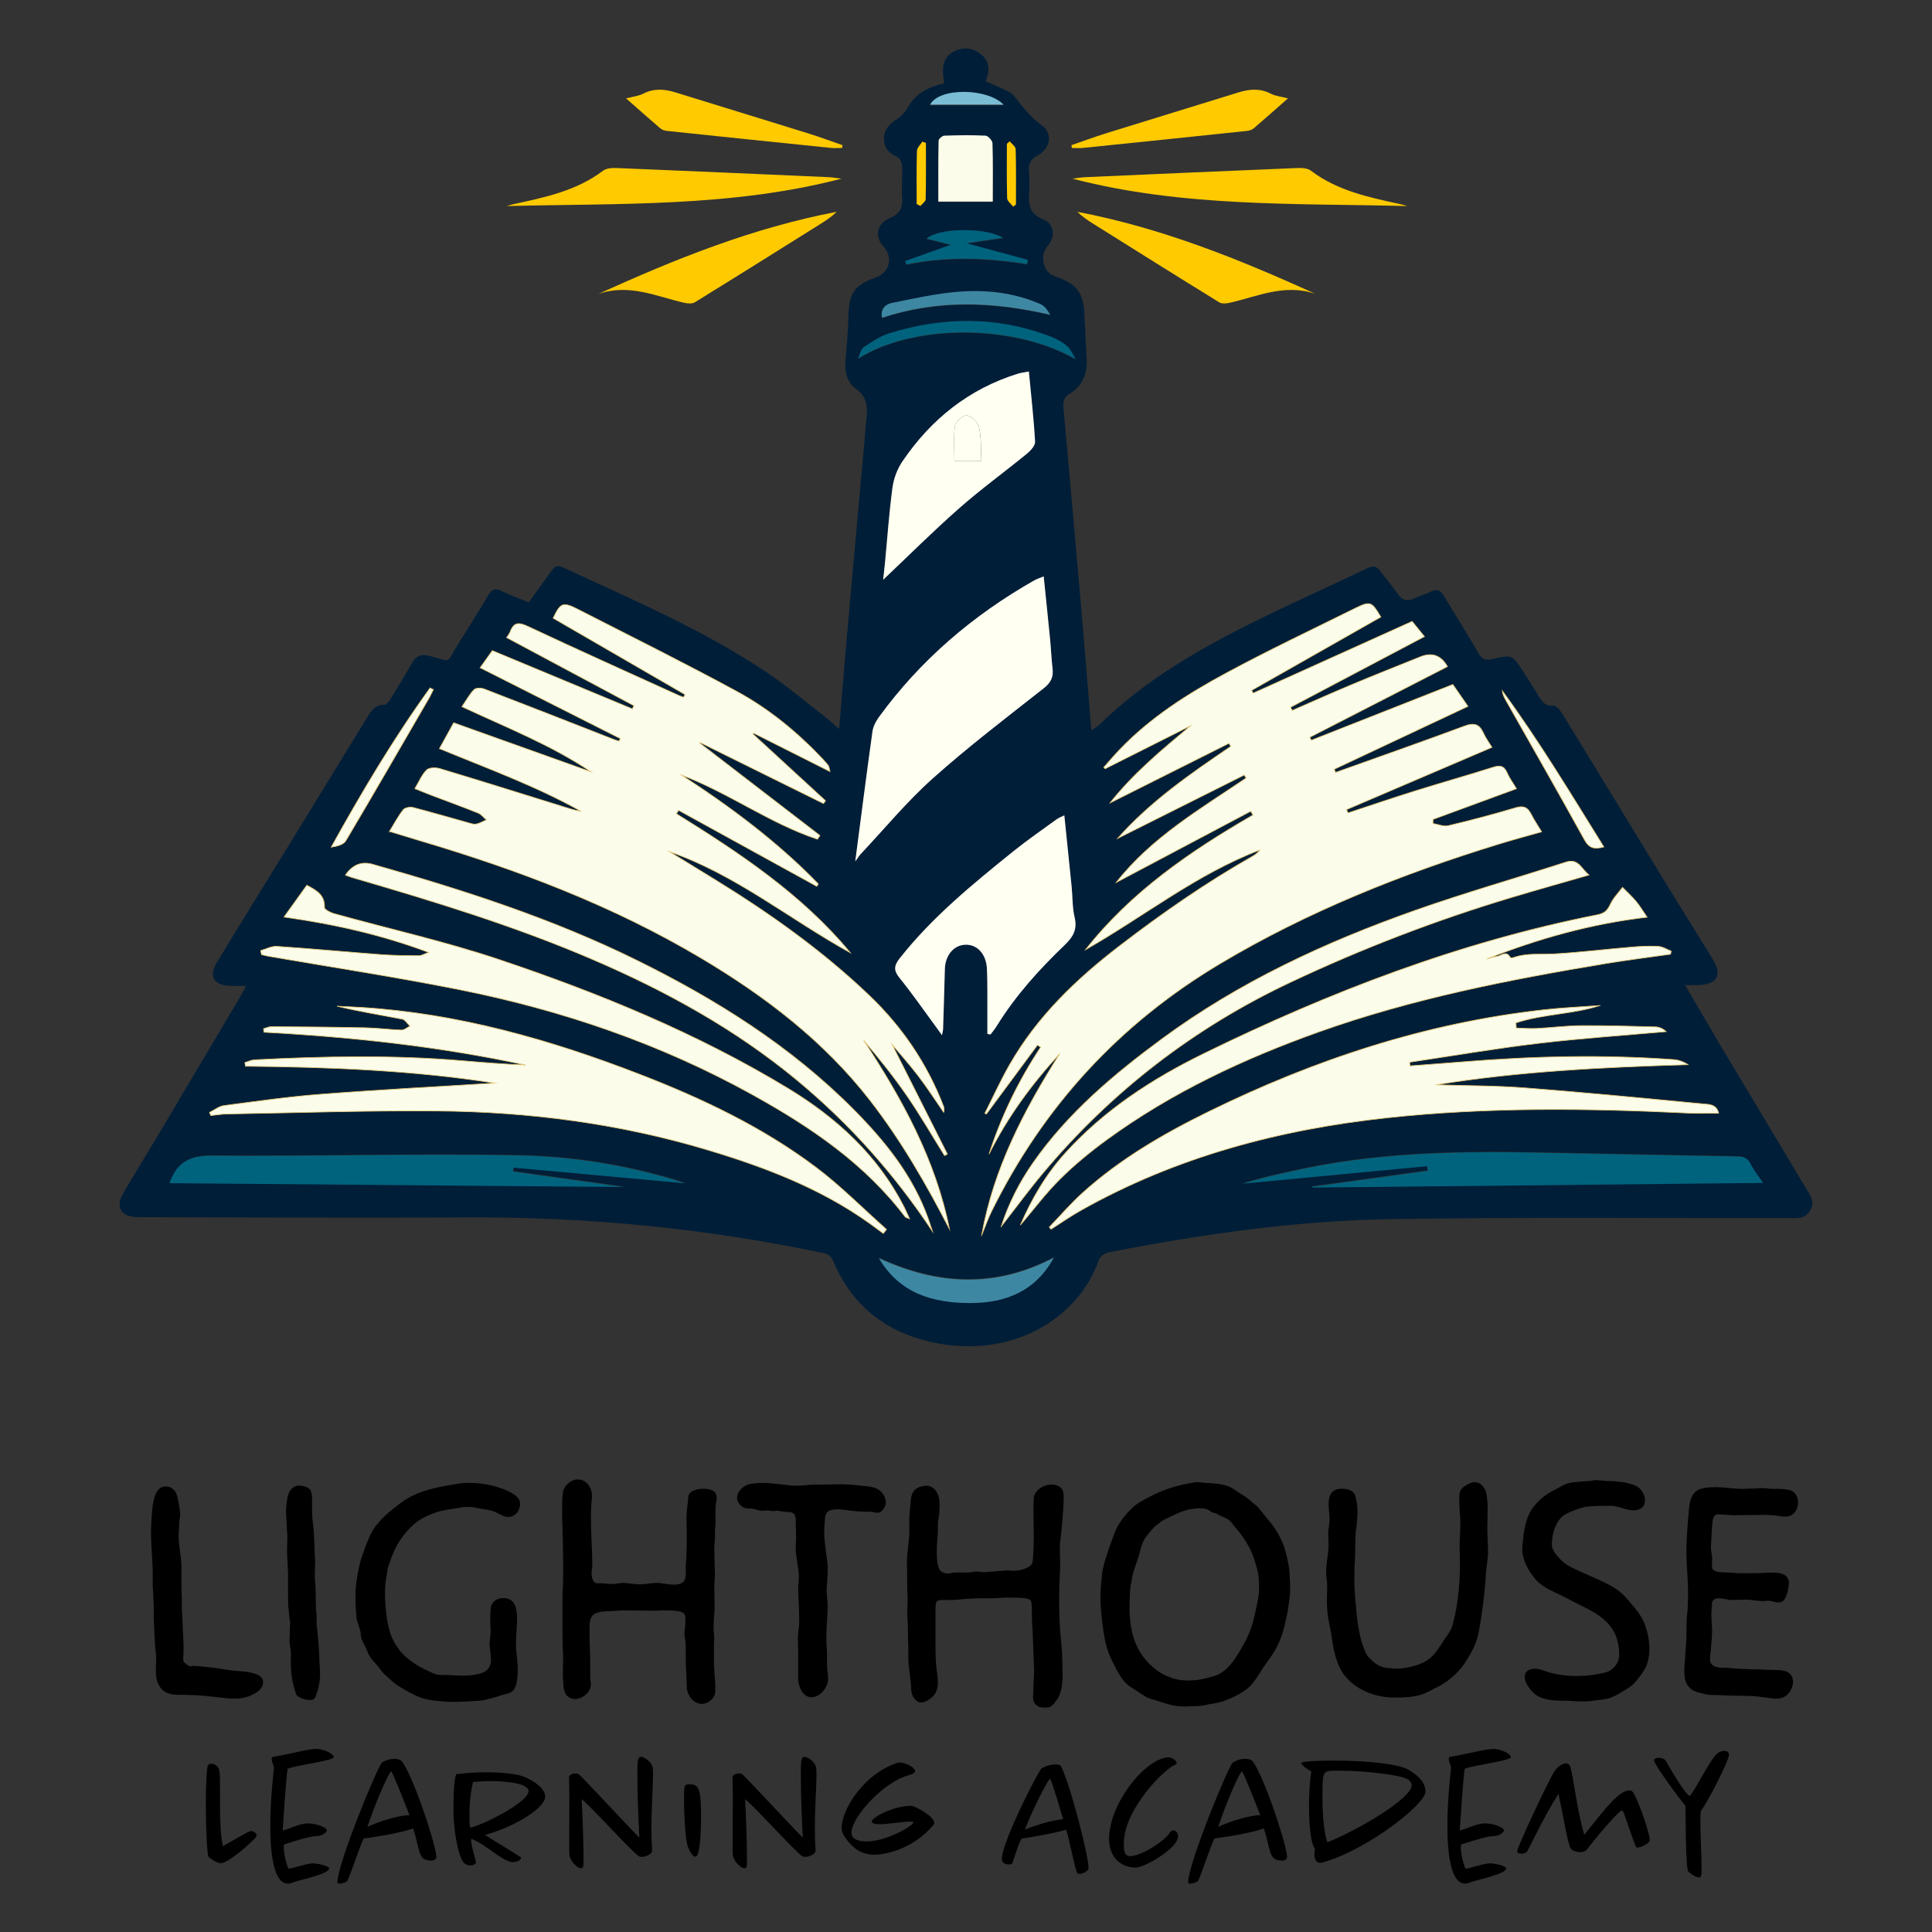 <svg xmlns="http://www.w3.org/2000/svg" id="Layer_1" viewBox="0 0 500 500"><rect x="0" y="0" width="500" height="500" fill="#333333" stroke="none"/><defs><style>      .cls-1 {        fill: #3e87a3;      }      .cls-2 {        fill: #001e38;      }      .cls-3 {        fill: #7abdd4;      }      .cls-4 {        fill: #fffff2;      }      .cls-5, .cls-6 {        fill: #fbfcea;      }      .cls-6 {        stroke: #e6c674;        stroke-miterlimit: 10;        stroke-width: .18px;      }      .cls-7 {        fill: #00637e;      }      .cls-8 {        fill: #ffca00;      }    </style></defs><g id="ed6f13fe-75e9-4cd6-93de-19edc7f102e9_x40_0"><g><path class="cls-2" d="M436.07,254.88c3.36,5.73,6.35,10.93,9.42,16.08,7.26,12.16,14.58,24.29,21.82,36.46,1.05,1.76,2.58,3.53,1.16,5.87-1.45,2.4-3.79,1.94-5.96,1.94-34.07.06-68.15-.27-102.22.27-24.66.39-49.08,3.86-73.29,8.59-.97.19-2.28,1.04-2.58,1.88-5.45,15.72-23.13,25.86-43.25,21.39-12.27-2.73-20.94-9.74-25.73-21.46-.27-.66-1.18-1.35-1.9-1.5-30.73-6.53-61.8-9.53-93.23-9.34-27.23.17-54.46-.02-81.69-.05-1.11,0-2.22.02-3.33-.03-4.06-.19-5.45-2.61-3.39-6.17,2.73-4.73,5.64-9.36,8.43-14.05,7.47-12.57,14.93-25.16,22.39-37.74.27-.45.48-.94.95-1.88-1.65,0-2.9.04-4.14,0-4.19-.18-5.59-2.46-3.43-6.03,6.32-10.46,12.79-20.82,19.19-31.24,6.54-10.65,13.05-21.32,19.59-31.98,1.06-1.73,2.02-3.53,4.58-3.48.6.01,1.36-1.1,1.82-1.84,1.81-2.91,3.55-5.86,5.26-8.83,1.09-1.89,2.22-2.62,4.68-1.97,5.89,1.54,4.16,2.04,7.23-2.88,2.65-4.24,5.32-8.47,7.86-12.77.93-1.57,1.8-2.02,3.53-1.16,2.22,1.11,4.59,1.93,6.99,2.92,2.02-2.78,3.99-5.44,5.9-8.15.79-1.13,1.53-1.57,2.98-.89,17.79,8.29,35.91,15.96,52.32,26.9,5.45,3.63,10.47,7.9,15.67,11.91,1.07.82,2.04,1.76,3.47,3.01.65-7.84,1.22-15.09,1.86-22.32,1.56-17.61,3.16-35.22,4.75-52.83.14-1.57.21-3.14.4-4.7.37-3.15.51-5.93-2.7-8.2-2.52-1.78-2.94-4.94-2.61-8.09.38-3.68.6-7.37.71-11.07.16-5.59,1.68-7.78,6.97-9.6,3.72-1.28,4.7-5.27,2.01-8.18-2.27-2.46-1.71-5.79,1.72-7.23,2.77-1.17,3.37-2.83,3.18-5.51-.19-2.67.12-5.37-.01-8.05-.04-.81-.63-2.03-1.29-2.31-2.15-.89-3.37-2.38-3.41-4.6-.04-2.33,1.36-3.86,3.3-5.1,1.13-.72,2.21-1.79,2.84-2.96,2.03-3.75,5.39-5.43,9.48-6.35-.57-3.41-.85-6.71,2.87-8.42,2.41-1.11,4.75-.69,6.75.99,2.27,1.9,2.15,4.32,1.08,6.87,1.99.89,3.92,1.72,5.81,2.64.65.32,1.3.8,1.73,1.37,2.07,2.73,4.11,5.34,7.02,7.43,2.92,2.1,2.21,5.97-1.08,7.78-1.84,1.01-2.45,2.16-2.26,4.14.17,1.84.17,3.71.04,5.55-.23,3.12.14,5.49,3.71,6.89,2.91,1.14,3.12,4.63,1.03,6.95-2.12,2.37-1.08,6.75,1.84,7.73,5.85,1.98,7.49,4.18,7.75,10.28.15,3.7.36,7.39.57,11.08.21,3.81-1.06,7.01-4.35,9.03-1.56.96-1.81,2.04-1.66,3.65,1.57,17.43,3.12,34.85,4.63,52.28.89,10.23,1.7,20.47,2.59,31.2.89-.6,1.51-.9,1.98-1.35,11.3-11.11,24.78-19.04,38.8-26.07,10.09-5.06,20.43-9.62,30.6-14.5,1.56-.75,2.47-.62,3.45.78,1.39,1.97,3.04,3.75,4.38,5.74,1.21,1.79,2.56,2.14,4.46,1.22,1.33-.64,2.81-.99,4.11-1.68,1.71-.91,2.62-.36,3.54,1.2,2.86,4.87,5.94,9.61,8.74,14.51.94,1.64,1.77,2.2,3.7,1.73,5.17-1.26,5.2-1.16,8.16,3.46,1.2,1.87,2.41,3.74,3.56,5.64.96,1.59,1.74,3.12,4.15,2.96.76-.05,1.83,1.37,2.42,2.33,7.41,12.07,14.74,24.19,22.13,36.28,5.5,9,11.05,17.98,16.61,26.96,2.5,4.04,1.27,6.48-3.47,6.72-1,.05-2.01,0-3.68,0ZM100.94,215.14c2.9.89,5.44,1.68,8,2.44,25.29,7.49,49.82,16.78,72.58,30.33,16.6,9.88,31.77,21.44,43.71,36.84,8.01,10.33,14.49,21.61,20.49,33.21-3.59-17.97-12.26-33.66-22.2-48.82,3.98,4.67,7.8,9.42,11.24,14.44,3.43,4.99,6.46,10.24,9.67,15.38.25-.13.49-.25.74-.38-4.91-9.74-9.81-19.47-14.26-28.3,1.76,2.1,4.35,4.96,6.69,8.02,2.34,3.06,4.43,6.32,6.63,9.49.22-.74.08-1.26-.11-1.76-4.21-10.89-10.64-20.34-19.03-28.38-12.09-11.58-25.67-21.23-39.9-29.99-3.95-2.43-7.9-4.85-11.84-7.27,17.17,5.94,31.1,17.52,46.75,26.13-12.5-15.09-28.55-25.73-44.96-35.94.18-.3.37-.59.55-.89,11.91,6.55,23.82,13.11,35.73,19.66.13-.21.26-.42.39-.63-10.57-10.88-22.66-19.89-35.38-28.15,12.19,4.57,22.8,12.5,35.17,16.6.21-.32.42-.65.63-.97-10.34-7.95-20.68-15.91-31.02-23.86.01-.06.03-.11.04-.17,10.63,5.26,21.26,10.52,31.9,15.78.17-.24.35-.49.52-.73-6.24-5.74-12.49-11.48-18.73-17.22.05-.09.09-.18.14-.26,6.43,3.23,12.85,6.46,19.75,9.94-.26-1.01-.25-1.32-.4-1.52-.45-.59-.94-1.15-1.44-1.68-6.53-6.92-13.85-12.96-22.17-17.48-13.57-7.37-27.42-14.25-41.18-21.28-3.88-1.98-4.5-1.67-6.37,2.31,11.37,6.59,22.73,13.17,34.09,19.74-.13.23-.26.46-.39.7-.42-.16-.85-.29-1.25-.48-12.97-5.91-25.98-11.74-38.89-17.8-2.32-1.09-3.68-1.25-4.66,1.32-.21.55-.61,1.02-.93,1.53,11.1,5.94,22,11.77,32.9,17.6-.13.28-.27.55-.4.83-12.05-5.01-24.1-10.03-36.21-15.06-1.01,1.41-1.96,2.75-3.16,4.42,12.27,6.2,24.25,12.25,36.24,18.31-.11.22-.21.45-.32.67-.42-.13-.84-.24-1.25-.4-11.21-4.38-22.41-8.78-33.64-13.1-.76-.29-2.14-.3-2.6.18-1.18,1.21-2.01,2.76-3.13,4.41,11.51,5.39,23.05,9.89,33.37,16.84-11.82-4.22-23.63-8.44-35.5-12.69-1.29,2.33-2.42,4.38-3.69,6.68,12.44,5.14,24.93,9.67,36.54,16.16-1.52-.18-2.91-.65-4.32-1.09-10.7-3.33-21.39-6.68-32.11-9.91-1.05-.32-2.77-.29-3.42.35-1.25,1.22-1.95,3-3.05,4.83,1.73.69,3.08,1.25,4.44,1.77,3.98,1.51,7.98,2.96,11.93,4.55.82.33,1.43,1.16,2.14,1.76-.87.37-1.72.9-2.63,1.07-.66.13-1.43-.16-2.13-.35-4.72-1.32-9.43-2.71-14.18-3.93-.78-.2-2.13.03-2.57.58-1.3,1.64-2.28,3.53-3.57,5.61ZM254.04,319.56c.83-2.04,1.55-4.14,2.52-6.12,13.42-27.22,33.14-48.65,59.24-64.19,22.56-13.44,46.75-23.09,71.77-30.8,3.66-1.13,7.37-2.12,11.24-3.23-1.04-1.74-1.98-3.11-2.73-4.59-.9-1.77-1.97-2.24-4-1.64-5.76,1.71-11.57,3.25-17.41,4.64-1.21.29-2.65-.36-3.98-.58,0-.35.02-.7.02-1.05,7.15-2.63,14.3-5.25,21.58-7.93-.93-1.56-1.83-2.77-2.41-4.11-.81-1.88-1.9-1.99-3.72-1.41-6.61,2.11-13.3,3.98-19.93,6.06-5.86,1.83-11.67,3.82-17.51,5.74l-.36-.86c12.49-5.35,24.98-10.7,37.58-16.09-.71-1.18-1.6-2.38-2.2-3.7-1.05-2.31-2.43-2.71-4.84-1.82-9.97,3.71-20.01,7.23-30.03,10.82-1.12.4-2.25.8-3.37,1.2-.11-.28-.22-.55-.33-.83,11.48-5.4,22.96-10.8,34.56-16.26-1.21-1.76-2.46-3.57-3.91-5.66-12.26,4.83-24.43,9.63-36.6,14.43-.13-.26-.25-.51-.38-.77,11.87-6.09,23.73-12.19,35.59-18.28q-2.46-4.34-6.99-2.54c-5.93,2.38-11.87,4.73-17.76,7.2-5.16,2.16-10.26,4.45-15.39,6.68l-.43-.83c11.51-6.08,23.01-12.15,34.61-18.28-1-1.23-1.98-2.44-3.18-3.93-13.75,6.21-27.42,12.38-41.1,18.56-.13-.24-.26-.48-.39-.72,11.13-6.32,22.27-12.65,33.4-18.97-2.4-4.05-2.67-4.22-6.84-2.16-11.03,5.45-22.16,10.74-32.99,16.57-10.12,5.44-19.83,11.6-27.85,20.04-1.36,1.43-2.63,2.93-3.94,4.4.12.12.23.25.35.37,7.36-3.7,14.73-7.4,22.09-11.11-7.44,6.21-14.82,12.33-20.82,19.95,10.25-5.14,20.5-10.28,30.75-15.42.15.27.3.53.46.8-10.43,7.07-20.8,14.24-29.26,23.8,10.92-5.47,21.84-10.93,32.75-16.4.15.27.3.53.46.8-11.97,8.07-24.52,15.42-33.58,26.99,11.6-6.14,23.19-12.28,34.79-18.42.19.33.39.65.58.98-16.25,9.38-31.57,19.9-43.29,34.82,15.06-8.57,28.69-19.56,45.08-25.79-.5.68-1.12,1.19-1.81,1.58-12.02,6.82-23.32,14.67-34.29,23.08-11.36,8.71-21.52,18.43-28.67,30.96-2.31,4.05-4.24,8.31-6.34,12.48.13.06.27.11.4.17,4.4-5.94,8.79-11.87,13.19-17.81.28.18.55.36.83.54-5.7,8.63-10.17,17.83-13.35,27.65,4.8-9.6,11.06-18.14,18.32-26-9.25,14.61-17.16,29.77-20.22,47ZM413.93,260.14c-4.84.36-9.7.56-14.52,1.1-30.54,3.4-59.25,12.87-86.72,26.35-11.66,5.72-22.87,12.24-32.57,21-3.04,2.75-5.73,5.89-8.59,8.85.15.18.31.35.46.53,2.61-1.65,5.16-3.43,7.85-4.94,24.53-13.78,51.12-20.82,78.9-23.85,25.91-2.82,51.89-2.5,77.87-1.24,2.61.13,5.23.02,7.96.02-.56-2.37-2.54-2.25-4.02-2.39-15.28-1.46-30.57-2.95-45.87-4.13-7.72-.59-15.49-.56-23.24-.81,21.58-3.51,43.33-4.56,65.23-5.22-1.19-.77-2.46-1.21-3.74-1.3-18.22-1.32-36.42-.89-54.6.6-4.5.37-9.01.69-13.51,1.03-.04-.32-.07-.64-.11-.95,11.05-1.64,22.08-3.54,33.17-4.86,11.02-1.31,22.1-2.05,33.16-3.04-.88-.8-1.82-1.19-2.77-1.22-6.44-.16-12.88-.36-19.32-.32-3.8.03-7.59.54-11.4.73-1.75.09-3.52-.07-5.28-.12-.03-.44-.06-.89-.09-1.33,7.05-2.34,14.64-2.19,21.76-4.5ZM228.61,319.07c.27-.34.55-.68.82-1.02-6.06-5.39-11.78-11.21-18.24-16.07-13.85-10.41-29.43-17.79-45.53-24.03-23.23-8.99-47.02-15.76-72.05-17.31-2.08-.13-4.17-.22-6.25-.32,5.63,1.36,11.28,2.27,16.9,3.35.74.14,1.32,1.18,1.97,1.8-.72.36-1.46,1.04-2.17,1.02-3.09-.09-6.17-.53-9.26-.59-8.12-.17-16.24-.23-24.36-.29-.68,0-1.36.34-2.04.52l.08.92c22.77,1.24,45.37,3.66,67.67,8.48-5.45-.2-10.87-.64-16.29-1.1-17.93-1.52-35.88-1.17-53.82-.24-.83.04-1.64.46-2.47.7.05.31.1.63.15.94,21.67.21,43.29,1.04,64.5,4.37-14.9.93-29.95,1.72-44.97,2.88-8.39.64-16.74,1.84-25.09,2.94-1.3.17-2.49,1.16-3.73,1.77.12.27.23.54.35.81,1.36-.14,2.72-.39,4.08-.41,18.13-.31,36.26-.93,54.39-.78,23.8.19,47.27,3.25,70.13,10.13,14.58,4.39,28.74,9.77,41.31,18.65,1.33.94,2.62,1.92,3.93,2.89ZM221.36,222.9c.7-.97.98-1.44,1.34-1.83,6.2-6.59,11.99-13.63,18.71-19.63,9.15-8.18,18.96-15.65,28.62-23.25,1.83-1.44,2.62-2.85,2.36-5.09-.3-2.56-.4-5.15-.65-7.72-.52-5.31-1.08-10.61-1.64-16.18-1.04.43-1.82.67-2.52,1.07-15.8,8.99-29.35,20.55-40.08,35.29-.79,1.09-1.49,2.43-1.67,3.73-1.52,10.93-2.92,21.88-4.45,33.61ZM67.66,245.93c.07.35.14.7.2,1.05.61.14,1.22.31,1.84.42,16.31,2.83,32.68,5.33,48.91,8.55,26.75,5.31,52.34,14.02,76.3,27.31,14.95,8.29,28.89,17.71,39.37,31.53.11.15.4.18,1.12.47-.62-1.34-1-2.25-1.45-3.13-6.81-13.3-17.42-22.97-29.95-30.57-23.48-14.23-48.76-24.61-74.68-33.3-14.01-4.7-28.51-7.94-42.77-11.91-.92-.26-2.44-1.07-2.42-1.57.13-3.14-1.93-4.37-4.55-5.75-1.89,2.63-3.78,5.27-5.91,8.22,12.93,1.84,25.02,4.51,37.41,9.14-1.35.48-1.93.87-2.51.86-3.24-.03-6.48-.04-9.71-.28-9.02-.67-18.02-1.52-27.04-2.13-1.36-.09-2.78.7-4.17,1.08ZM264.07,316.9c3.41-4,6.58-8.25,10.3-11.94,3.73-3.69,7.84-7.07,12.09-10.16,16.75-12.19,35.32-20.9,54.75-27.83,24.06-8.59,49.03-13.5,74.15-17.68,5.57-.93,11.19-1.62,16.78-2.42.05-.27.11-.53.16-.8-1.1-.43-2.18-1.15-3.3-1.22-2.3-.13-4.63-.01-6.93.18-6.71.57-13.39,1.4-20.11,1.77-3.4.19-6.84-.27-10.16.86-.34.12-.99.23-1.05.12-1.02-2.01-2.37-.48-3.54-.34-.88.11-1.72.44-2.59.67,13.31-5.28,27-9.11,41.46-10.81-1.05-1.53-1.83-2.88-2.82-4.06-1.08-1.3-2.35-2.45-3.54-3.66-1.06,1.43-2.38,2.75-3.12,4.33-.73,1.55-1.47,2.39-3.28,2.75-35.66,7.04-69.3,19.96-101.81,35.88-13.35,6.53-25.79,14.6-35.89,25.77-4.99,5.52-8.66,11.86-11.56,18.57ZM255.53,267.49c.27.05.54.1.82.16.52-.7,1.09-1.36,1.54-2.1,4.84-7.86,10.96-14.66,17.59-21,2.18-2.08,3.36-4.02,2.62-7.17-.61-2.58-.52-5.32-.78-7.99-.6-6.04-1.24-12.07-1.89-18.41-.87.44-1.47.64-1.96,1-3.74,2.72-7.56,5.34-11.16,8.24-10.51,8.49-20.99,17.01-29.44,27.72-1.59,2.01-1.55,3.21.01,5.14,3.14,3.88,5.98,8,8.95,12.02.57.78,1.13,1.57,1.96,2.72.16-.84.28-1.17.29-1.51.16-5.18.33-10.35.46-15.53.09-3.59,2.26-6.23,5.27-6.34,3.12-.12,5.43,2.45,5.6,6.28.08,1.85.1,3.7.11,5.55.02,3.74,0,7.48,0,11.23ZM266.25,96.23c-1.13.22-2.03.3-2.87.56-12.69,3.95-22.45,11.8-29.84,22.67-1.34,1.97-2.25,4.47-2.57,6.83-.87,6.49-1.32,13.04-1.95,19.56-.15,1.57-.34,3.14-.46,4.23,6.46-6.11,12.86-12.5,19.63-18.47,5.61-4.94,11.69-9.34,17.48-14.08.97-.8,2.24-2.13,2.18-3.15-.33-5.97-1.01-11.91-1.6-18.16ZM44.09,306.07c39.17.34,78.19.67,117.48,1.01-9.72-1.36-19.2-2.69-28.67-4.01.04-.34.07-.67.11-1.01,14.75,1.35,29.5,2.7,44.34,4.06-.88-.29-1.72-.6-2.57-.85-13.21-3.96-26.83-6.12-40.49-6.36-26.46-.48-52.94.3-79.4.09-5.71-.05-8.96,1.81-10.79,7.08ZM339.5,307c.02.08.03.15.05.23,38.79-.41,77.59-.81,116.52-1.22-1.12-1.66-2.35-3.16-3.2-4.85-.74-1.46-1.66-1.92-3.24-1.95-17.41-.3-34.82-.7-52.23-1.02-21.24-.4-42.41.08-63.26,4.85-2.35.54-4.7,1.03-7.03,1.62-2.21.56-4.4,1.22-5.56,1.54,15.26-1.44,31.49-2.98,47.73-4.51.04.4.09.8.13,1.2-9.97,1.37-19.94,2.75-29.91,4.12ZM259.09,317.31c3.69-4.73,7.13-9.43,10.86-13.87,17.69-21.08,38.94-37.49,63.89-49.27,18.54-8.75,37.58-16.06,57.18-21.96,6.57-1.98,13.18-3.82,20.04-5.81-1.98-1.54-2.69-4.39-5.96-3.34-12.94,4.18-26.03,7.91-38.84,12.42-23.3,8.22-45.61,18.54-65.62,33.28-12.48,9.2-24.29,19.13-33.28,31.99-3.56,5.08-6.33,10.53-8.27,16.55ZM89.56,226.43c.78.28,1.28.49,1.8.64,20.96,6.12,41.84,12.47,61.95,21.1,19.15,8.22,37.28,18.18,53.33,31.55,13.32,11.1,24.81,23.94,34.71,38.83-.46-1.37-.76-2.31-1.09-3.24-3.96-11.18-11.22-20.16-19.42-28.4-16.18-16.26-35.34-28.27-55.77-38.38-21.91-10.83-45.05-18.27-68.49-24.91q-4.28-1.21-7.02,2.8ZM256.91,52.3c0-5.16.07-10.13-.08-15.09-.02-.7-1.13-1.91-1.78-1.95-3.55-.19-7.12-.13-10.68,0-.52.02-1.45.83-1.46,1.3-.1,5.21-.07,10.43-.07,15.75h14.06ZM272.71,325.33c-15.11,7.96-30.13,7.13-45.23.13,5.41,9.21,14.13,11.61,23.65,11.6,8.99,0,16.82-2.97,21.59-11.73ZM278.37,93.05c-.79-1.21-1.35-2.69-2.41-3.55-1.4-1.13-3.13-1.97-4.85-2.6-13.52-4.97-27.17-4.79-40.8-.58-2.41.74-4.64,2.21-6.75,3.64-.79.54-1,1.94-1.48,2.94,14.37-9.12,40.38-9.01,56.3.15ZM228.29,82.34c14.4-4.76,28.8-4.22,43.48-.78-.67-1.22-1.46-2.3-2.51-2.76-6.85-2.99-14.14-3.78-21.46-3.18-5.66.47-11.26,1.74-16.85,2.85-1.79.36-3.11,1.57-2.66,3.86ZM246.12,63.45c-3.94,1.41-7.88,2.81-11.82,4.22.09.29.17.59.26.88,10.39-2.14,20.81-1.78,31.23-.09.07-.36.15-.72.22-1.08-5.15-1.4-10.29-2.79-15.93-4.33,3.43-.51,6.49-.96,9.49-1.4-4.34-2.7-16.58-2.63-19.73.23,2.19.54,4.32,1.07,6.29,1.56ZM112.26,178.52c-.27-.16-.54-.32-.81-.48-9.44,13.06-17.66,26.91-25.57,41.18,1.55-.23,3.18-.64,3.78-1.67,7.27-12.25,14.39-24.6,21.54-36.92.39-.68.71-1.4,1.06-2.11ZM414.9,219.15c-8.56-13.77-16.79-27.48-26.27-40.4.13.99.55,1.81,1,2.6,6.78,11.98,13.63,23.93,20.28,35.98,1.22,2.2,2.59,2.45,4.99,1.82ZM259.71,27.25c-4.05-4.29-16.6-4.54-19,0h19ZM261.3,36.72c-.24.22-.48.43-.72.65,0,4.69-.07,9.38.07,14.06.02.73,1,1.43,1.54,2.15.24-.17.48-.33.72-.5,0-4.78.06-9.56-.07-14.33-.02-.69-1-1.36-1.54-2.03ZM237.26,52.94c.32.16.63.32.95.48.47-.58,1.35-1.14,1.36-1.73.11-4.84.06-9.69.06-14.54-.31-.12-.61-.23-.92-.35-.49.79-1.37,1.57-1.39,2.37-.14,4.58-.07,9.17-.07,13.76Z"></path><g><path class="cls-8" d="M364.22,53.33c-29.01-.74-58.13.33-86.66-7.09,1.11-.14,2.22-.34,3.33-.39,18.23-.81,36.46-1.61,54.7-2.36,1.23-.05,2.78,0,3.68.69,6.9,5.22,15.06,6.9,23.22,8.67.59.13,1.16.32,1.73.48Z"></path><path class="cls-8" d="M340.42,76.06c-7.85-2.72-14.9.64-22.14,2.3-.88.2-2.06.3-2.75-.12-10.96-6.75-21.87-13.6-32.78-20.44-1.38-.87-2.73-1.8-3.94-2.98,21.59,4.1,41.75,12.18,61.62,21.24Z"></path><path class="cls-8" d="M333.33,25.45c-3.12,2.74-5.93,5.25-8.79,7.7-.45.39-1.12.65-1.72.72-14.18,1.5-28.36,2.96-42.54,4.41-.95.1-1.92.01-2.88.01-.04-.24-.07-.48-.11-.72,3-1.03,5.98-2.15,9.01-3.09,11.41-3.55,22.83-7.03,34.24-10.57,2.84-.88,5.57-1.1,8.35.34,1.19.61,2.63.74,4.43,1.21Z"></path></g><g><path class="cls-8" d="M131.12,53.33c29.01-.74,58.13.33,86.66-7.09-1.11-.14-2.22-.34-3.33-.39-18.23-.81-36.46-1.61-54.7-2.36-1.23-.05-2.78,0-3.68.69-6.9,5.22-15.06,6.9-23.22,8.67-.59.13-1.16.32-1.73.48Z"></path><path class="cls-8" d="M154.92,76.06c7.85-2.72,14.9.64,22.14,2.3.88.2,2.06.3,2.75-.12,10.96-6.75,21.87-13.6,32.78-20.44,1.38-.87,2.73-1.8,3.94-2.98-21.59,4.1-41.75,12.18-61.62,21.24Z"></path><path class="cls-8" d="M162.01,25.45c3.12,2.74,5.93,5.25,8.79,7.7.45.39,1.12.65,1.72.72,14.18,1.5,28.36,2.96,42.54,4.41.95.1,1.92.01,2.88.01.04-.24.07-.48.11-.72-3-1.03-5.98-2.15-9.01-3.09-11.41-3.55-22.83-7.03-34.24-10.57-2.84-.88-5.57-1.1-8.35.34-1.19.61-2.63.74-4.43,1.21Z"></path></g><path class="cls-6" d="M100.78,215.18c1.28-2.08,2.27-3.98,3.57-5.62.44-.55,1.79-.78,2.57-.58,4.75,1.22,9.46,2.62,14.19,3.93.7.19,1.46.48,2.13.35.91-.17,1.76-.7,2.64-1.08-.71-.6-1.32-1.43-2.14-1.76-3.95-1.59-7.96-3.04-11.94-4.55-1.36-.52-2.71-1.08-4.44-1.77,1.1-1.83,1.8-3.61,3.05-4.84.65-.64,2.37-.66,3.42-.35,10.74,3.23,21.44,6.59,32.15,9.92,1.41.44,2.8.91,4.32,1.09-11.62-6.5-24.12-11.03-36.58-16.18,1.27-2.3,2.4-4.36,3.69-6.69,11.88,4.25,23.71,8.47,35.54,12.7-10.34-6.96-21.88-11.47-33.41-16.86,1.13-1.65,1.96-3.21,3.14-4.42.46-.47,1.84-.47,2.6-.18,11.25,4.32,22.46,8.73,33.68,13.12.41.16.83.27,1.25.4.11-.22.21-.45.32-.67-12-6.06-24-12.13-36.28-18.33,1.19-1.67,2.15-3.01,3.16-4.43,12.12,5.04,24.18,10.06,36.24,15.08.13-.28.27-.55.4-.83-10.91-5.84-21.83-11.68-32.94-17.62.32-.52.72-.99.93-1.54.98-2.58,2.34-2.41,4.67-1.32,12.92,6.07,25.94,11.91,38.93,17.82.41.19.84.32,1.25.48.13-.23.26-.46.39-.7-11.37-6.59-22.75-13.17-34.13-19.77,1.88-3.98,2.5-4.29,6.38-2.31,13.77,7.04,27.63,13.92,41.22,21.3,8.33,4.53,15.66,10.57,22.2,17.5.51.54,1,1.1,1.45,1.69.15.19.14.5.4,1.52-6.91-3.47-13.34-6.71-19.77-9.95-.05.09-.09.18-.14.26,6.25,5.75,12.5,11.49,18.75,17.24-.17.24-.35.49-.52.73-10.64-5.26-21.29-10.53-31.93-15.79-.01.06-.03.11-.04.17,10.35,7.96,20.7,15.93,31.05,23.89-.21.32-.42.65-.63.97-12.39-4.11-23.01-12.05-35.21-16.62,12.74,8.26,24.83,17.28,35.42,28.18-.13.21-.26.42-.39.63-11.92-6.56-23.84-13.12-35.77-19.68-.19.3-.37.59-.56.89,16.43,10.22,32.5,20.88,45.01,35.98-15.67-8.62-29.61-20.22-46.8-26.16,3.95,2.43,7.91,4.85,11.86,7.28,14.24,8.77,27.84,18.43,39.94,30.02,8.4,8.04,14.83,17.51,19.05,28.41.19.5.33,1.02.11,1.76-2.2-3.18-4.29-6.43-6.64-9.5-2.34-3.06-4.93-5.93-6.69-8.03,4.45,8.84,9.37,18.58,14.28,28.33-.25.13-.49.25-.74.38-3.21-5.14-6.25-10.4-9.68-15.4-3.45-5.02-7.28-9.77-11.26-14.45,9.95,15.18,18.63,30.88,22.22,48.87-6-11.61-12.49-22.9-20.51-33.24-11.95-15.41-27.14-26.99-43.76-36.88-22.79-13.56-47.35-22.86-72.66-30.36-2.56-.76-5.1-1.56-8.01-2.44Z"></path><path class="cls-6" d="M254.05,319.71c3.05-17.25,10.98-32.43,20.24-47.05-7.26,7.87-13.53,16.41-18.33,26.03,3.18-9.83,7.65-19.05,13.36-27.68-.28-.18-.55-.36-.83-.54-4.4,5.94-8.8,11.89-13.2,17.83-.14-.06-.27-.11-.41-.17,2.1-4.17,4.04-8.44,6.35-12.49,7.15-12.54,17.32-22.27,28.7-30.99,10.98-8.42,22.29-16.28,34.32-23.1.69-.39,1.31-.9,1.81-1.58-16.4,6.24-30.05,17.24-45.13,25.82,11.74-14.94,27.07-25.47,43.34-34.86-.19-.33-.39-.65-.58-.98-11.61,6.15-23.21,12.29-34.82,18.44,9.07-11.58,21.63-18.94,33.61-27.02-.15-.27-.3-.53-.46-.8-10.93,5.47-21.86,10.95-32.79,16.42,8.48-9.57,18.85-16.74,29.29-23.82-.15-.27-.3-.53-.46-.8-10.26,5.14-20.52,10.29-30.78,15.43,6-7.63,13.4-13.75,20.84-19.97-7.37,3.71-14.74,7.41-22.11,11.12-.12-.12-.23-.25-.35-.37,1.31-1.47,2.58-2.98,3.94-4.41,8.02-8.44,17.75-14.61,27.88-20.06,10.85-5.84,21.98-11.13,33.03-16.59,4.17-2.06,4.45-1.89,6.85,2.16-11.14,6.33-22.29,12.66-33.43,18.99.13.24.26.48.39.72,13.69-6.18,27.38-12.36,41.14-18.58,1.21,1.49,2.19,2.7,3.19,3.93-11.61,6.13-23.13,12.22-34.65,18.3.14.28.29.56.43.83,5.13-2.24,10.24-4.53,15.4-6.69,5.9-2.47,11.84-4.82,17.78-7.21q4.53-1.82,7,2.54c-11.87,6.1-23.75,12.2-35.63,18.3.13.26.25.51.38.77,12.18-4.8,24.36-9.6,36.64-14.44,1.45,2.09,2.7,3.9,3.91,5.66-11.61,5.46-23.11,10.87-34.6,16.28.11.28.22.55.33.83,1.12-.4,2.25-.8,3.37-1.2,10.03-3.59,20.08-7.11,30.06-10.83,2.41-.9,3.8-.49,4.84,1.82.6,1.33,1.49,2.53,2.21,3.71-12.62,5.4-25.12,10.76-37.62,16.11.12.29.24.58.36.87,5.84-1.92,11.66-3.91,17.52-5.74,6.63-2.08,13.33-3.95,19.95-6.06,1.82-.58,2.91-.47,3.72,1.41.58,1.35,1.48,2.55,2.41,4.12-7.29,2.68-14.45,5.31-21.6,7.94,0,.35-.02.7-.02,1.05,1.33.22,2.77.87,3.98.58,5.85-1.39,11.67-2.93,17.43-4.65,2.02-.6,3.1-.13,4,1.64.75,1.48,1.69,2.86,2.73,4.59-3.88,1.11-7.58,2.1-11.25,3.23-25.05,7.71-49.26,17.38-71.85,30.83-26.12,15.55-45.86,37-59.3,64.25-.97,1.98-1.69,4.08-2.52,6.12Z"></path><path class="cls-6" d="M414.1,260.22c-7.13,2.31-14.73,2.16-21.78,4.5.03.44.06.89.09,1.33,1.76.05,3.53.2,5.28.12,3.81-.19,7.6-.7,11.41-.73,6.45-.05,12.9.15,19.34.32.95.02,1.89.42,2.77,1.22-11.07.99-22.16,1.73-33.19,3.05-11.1,1.32-22.14,3.22-33.21,4.87.04.32.07.64.11.95,4.51-.34,9.02-.66,13.53-1.03,18.21-1.49,36.43-1.91,54.66-.6,1.29.09,2.56.54,3.75,1.31-21.92.66-43.7,1.71-65.3,5.22,7.76.25,15.54.21,23.27.81,15.32,1.18,30.62,2.67,45.92,4.13,1.48.14,3.47.02,4.03,2.39-2.73,0-5.36.11-7.97-.02-26.01-1.26-52.02-1.58-77.96,1.24-27.8,3.02-54.42,10.08-78.98,23.87-2.7,1.51-5.25,3.29-7.86,4.95-.15-.18-.31-.35-.46-.53,2.86-2.96,5.55-6.11,8.6-8.86,9.71-8.77,20.94-15.29,32.61-21.02,27.5-13.5,56.24-22.98,86.81-26.38,4.83-.54,9.69-.74,14.53-1.1Z"></path><path class="cls-6" d="M228.59,319.22c-1.31-.96-2.61-1.95-3.94-2.89-12.58-8.89-26.76-14.28-41.35-18.67-22.88-6.88-46.38-9.95-70.2-10.14-18.15-.15-36.3.47-54.45.78-1.36.02-2.72.27-4.08.41-.12-.27-.23-.54-.35-.81,1.24-.61,2.43-1.6,3.73-1.77,8.36-1.1,16.72-2.3,25.12-2.94,15.04-1.16,30.11-1.95,45.02-2.88-21.24-3.33-42.88-4.16-64.57-4.37-.05-.32-.1-.63-.15-.95.82-.24,1.64-.66,2.47-.7,17.96-.93,35.93-1.28,53.88.24,5.43.46,10.85.9,16.31,1.1-22.32-4.82-44.95-7.26-67.74-8.49-.03-.31-.05-.61-.08-.92.68-.18,1.37-.53,2.05-.52,8.13.06,16.26.12,24.39.29,3.09.07,6.18.5,9.27.59.71.02,1.45-.66,2.17-1.02-.65-.62-1.23-1.65-1.97-1.8-5.62-1.09-11.28-2-16.92-3.36,2.09.11,4.17.19,6.26.32,25.06,1.55,48.87,8.33,72.13,17.33,16.12,6.24,31.71,13.63,45.58,24.05,6.46,4.86,12.19,10.69,18.26,16.08-.27.34-.55.68-.82,1.02Z"></path><path class="cls-4" d="M221.33,222.95c1.54-11.74,2.93-22.7,4.46-33.65.18-1.3.89-2.65,1.68-3.73,10.74-14.76,24.31-26.33,40.12-35.33.7-.4,1.49-.64,2.52-1.07.57,5.58,1.13,10.88,1.65,16.2.25,2.57.35,5.16.65,7.72.26,2.24-.52,3.65-2.36,5.09-9.67,7.61-19.48,15.08-28.65,23.28-6.72,6.01-12.53,13.06-18.73,19.66-.36.39-.63.86-1.34,1.83Z"></path><path class="cls-6" d="M67.47,246c1.39-.38,2.81-1.17,4.17-1.08,9.03.61,18.04,1.46,27.07,2.14,3.23.24,6.48.25,9.72.28.58,0,1.16-.38,2.51-.86-12.4-4.63-24.5-7.31-37.45-9.15,2.13-2.96,4.02-5.59,5.91-8.23,2.63,1.38,4.69,2.61,4.56,5.76-.02.5,1.5,1.31,2.42,1.57,14.28,3.97,28.79,7.21,42.82,11.92,25.95,8.71,51.26,19.1,74.76,33.34,12.54,7.6,23.17,17.29,29.98,30.6.45.88.83,1.79,1.45,3.13-.73-.3-1.01-.32-1.12-.47-10.49-13.83-24.44-23.26-39.41-31.57-23.99-13.31-49.6-22.02-76.38-27.34-16.25-3.23-32.64-5.73-48.97-8.56-.62-.11-1.23-.28-1.84-.42-.07-.35-.14-.7-.21-1.05Z"></path><path class="cls-6" d="M264.08,317.04c2.9-6.72,6.58-13.07,11.57-18.59,10.12-11.19,22.57-19.26,35.93-25.8,32.55-15.94,66.22-28.87,101.92-35.92,1.82-.36,2.56-1.19,3.29-2.75.74-1.58,2.06-2.9,3.12-4.33,1.19,1.21,2.46,2.36,3.54,3.66.99,1.19,1.78,2.54,2.82,4.06-14.47,1.7-28.18,5.53-41.5,10.82.86-.23,1.71-.56,2.59-.67,1.18-.15,2.53-1.67,3.55.34.06.11.71,0,1.05-.12,3.33-1.13,6.77-.67,10.17-.86,6.72-.38,13.42-1.21,20.13-1.77,2.3-.2,4.63-.32,6.93-.18,1.12.06,2.21.79,3.31,1.22-.05.27-.11.53-.16.8-5.6.8-11.22,1.49-16.8,2.42-25.15,4.18-50.14,9.1-74.23,17.69-19.45,6.94-38.04,15.65-54.81,27.86-4.26,3.1-8.37,6.48-12.11,10.18-3.73,3.69-6.9,7.95-10.32,11.95Z"></path><path class="cls-4" d="M255.53,267.58c0-3.75.01-7.49,0-11.24,0-1.85-.03-3.71-.11-5.56-.17-3.83-2.48-6.4-5.61-6.28-3.02.12-5.19,2.76-5.28,6.35-.13,5.18-.3,10.37-.46,15.55-.01.33-.12.67-.29,1.51-.83-1.15-1.39-1.94-1.97-2.72-2.97-4.03-5.81-8.15-8.96-12.03-1.56-1.93-1.6-3.13-.01-5.15,8.46-10.72,18.95-19.26,29.48-27.75,3.6-2.9,7.43-5.52,11.17-8.25.49-.36,1.09-.56,1.96-1,.65,6.34,1.29,12.39,1.89,18.43.27,2.67.17,5.42.78,8,.75,3.15-.44,5.1-2.62,7.18-6.64,6.35-12.76,13.16-17.61,21.02-.45.74-1.03,1.4-1.55,2.1-.27-.05-.55-.1-.82-.16Z"></path><path class="cls-7" d="M43.87,306.2c1.83-5.28,5.08-7.14,10.8-7.09,26.49.21,53-.57,79.48-.09,13.67.25,27.31,2.41,40.53,6.37.85.26,1.69.56,2.58.85-14.86-1.36-29.62-2.71-44.39-4.06-.04.34-.07.67-.11,1.01,9.49,1.33,18.97,2.65,28.7,4.02-39.33-.34-78.39-.67-117.6-1.01Z"></path><path class="cls-7" d="M339.59,307.13c9.98-1.37,19.96-2.75,29.94-4.12-.04-.4-.09-.8-.14-1.2-16.26,1.54-32.51,3.07-47.78,4.52,1.17-.33,3.36-.99,5.57-1.55,2.33-.59,4.69-1.09,7.04-1.63,20.87-4.77,42.07-5.25,63.33-4.85,17.43.33,34.85.72,52.28,1.02,1.58.03,2.51.49,3.25,1.95.86,1.69,2.09,3.2,3.21,4.86-38.97.41-77.81.82-116.64,1.22-.02-.08-.03-.15-.05-.23Z"></path><path class="cls-6" d="M259.1,317.46c1.94-6.02,4.72-11.48,8.28-16.57,9-12.86,20.82-22.81,33.32-32.02,20.03-14.76,42.36-25.09,65.69-33.32,12.83-4.52,25.93-8.26,38.88-12.44,3.28-1.06,3.99,1.8,5.97,3.34-6.88,1.99-13.49,3.84-20.07,5.81-19.63,5.9-38.69,13.22-57.25,21.98-24.97,11.79-46.25,28.22-63.96,49.32-3.73,4.45-7.17,9.15-10.87,13.88Z"></path><path class="cls-6" d="M89.39,226.47q2.74-4.01,7.02-2.8c23.46,6.64,46.63,14.09,68.56,24.94,20.46,10.11,39.63,22.14,55.83,38.42,8.21,8.25,15.48,17.24,19.45,28.43.33.93.63,1.87,1.09,3.24-9.91-14.91-21.41-27.76-34.75-38.87-16.07-13.38-34.22-23.36-53.39-31.59-20.13-8.64-41.03-15-62.01-21.12-.52-.15-1.02-.36-1.8-.64Z"></path><path class="cls-5" d="M256.92,52.17h-14.08c0-5.33-.04-10.55.07-15.76,0-.46.94-1.28,1.46-1.3,3.56-.12,7.13-.18,10.69,0,.66.03,1.76,1.25,1.79,1.95.16,4.97.08,9.94.08,15.11Z"></path><path class="cls-1" d="M272.73,325.49c-4.77,8.77-12.61,11.74-21.61,11.74-9.53,0-18.25-2.39-23.67-11.62,15.12,7.02,30.15,7.85,45.28-.13Z"></path><path class="cls-7" d="M278.4,92.96c-15.93-9.17-41.97-9.28-56.35-.15.48-1.01.69-2.41,1.48-2.95,2.11-1.43,4.35-2.9,6.76-3.64,13.65-4.22,27.31-4.39,40.85.58,1.71.63,3.45,1.47,4.85,2.6,1.07.86,1.63,2.35,2.41,3.56Z"></path><path class="cls-1" d="M228.26,82.24c-.45-2.29.88-3.51,2.66-3.86,5.59-1.12,11.2-2.39,16.86-2.86,7.33-.6,14.63.18,21.48,3.18,1.06.46,1.84,1.54,2.52,2.76-14.7-3.44-29.11-3.99-43.53.78Z"></path><path class="cls-7" d="M246.11,63.33c-1.98-.49-4.11-1.02-6.3-1.57,3.15-2.87,15.41-2.93,19.75-.23-3,.44-6.06.9-9.5,1.4,5.65,1.53,10.8,2.93,15.95,4.33-.07.36-.15.72-.22,1.08-10.43-1.69-20.86-2.06-31.26.09-.09-.29-.17-.59-.26-.88,3.95-1.41,7.89-2.82,11.84-4.22Z"></path><path class="cls-6" d="M112.12,178.51c-.35.7-.67,1.43-1.06,2.11-7.16,12.34-14.28,24.7-21.56,36.96-.61,1.02-2.24,1.44-3.79,1.67,7.93-14.29,16.16-28.15,25.6-41.23.27.16.54.32.81.49Z"></path><path class="cls-6" d="M415.07,219.19c-2.4.64-3.78.39-4.99-1.82-6.66-12.07-13.51-24.02-20.3-36.02-.45-.8-.87-1.61-1-2.6,9.48,12.93,17.73,26.65,26.3,40.44Z"></path><path class="cls-3" d="M259.72,27.09h-19.02c2.4-4.55,14.96-4.29,19.02,0Z"></path><path class="cls-8" d="M261.31,36.57c.54.68,1.52,1.34,1.54,2.03.14,4.78.07,9.56.07,14.34-.24.17-.48.33-.73.5-.54-.72-1.52-1.42-1.54-2.15-.14-4.69-.07-9.38-.07-14.08.24-.22.48-.43.72-.65Z"></path><path class="cls-8" d="M237.24,52.8c0-4.59-.07-9.18.07-13.77.02-.81.91-1.59,1.39-2.38.31.12.61.23.92.35,0,4.85.05,9.7-.06,14.55-.01.59-.89,1.15-1.36,1.73-.32-.16-.64-.32-.95-.48Z"></path><g><path class="cls-4" d="M266.27,96.14c.59,6.26,1.28,12.21,1.61,18.18.06,1.02-1.21,2.36-2.18,3.15-5.8,4.74-11.89,9.15-17.5,14.1-6.78,5.97-13.18,12.36-19.65,18.49.12-1.09.31-2.66.46-4.23.63-6.53,1.08-13.09,1.95-19.59.32-2.36,1.24-4.87,2.58-6.83,7.39-10.88,17.17-18.75,29.87-22.7.84-.26,1.74-.35,2.87-.57ZM253.99,119.26c-.16-3.04,0-5.94-.6-8.67-.28-1.27-1.92-2.87-3.16-3.08-.9-.15-2.92,1.61-3.08,2.72-.44,2.93-.15,5.97-.15,9.03h7Z"></path><path class="cls-4" d="M253.99,119.26h-7c0-3.06-.29-6.1.15-9.03.17-1.11,2.19-2.87,3.08-2.72,1.24.21,2.88,1.81,3.16,3.08.6,2.73.44,5.63.6,8.67Z"></path></g></g><g><path d="M66.26,475.43c-1.04,1.27-7.13,6.76-9.08,6.76-.77,0-1.82-.5-3.18-1.59-.41-.41-.73-7.49-.73-13.89,0-4.08.14-7.9.45-9.53.09-.5.5-.73.95-.73.68,0,1.54.45,1.95,1.27.77,1.59-.27,14.12,1.04,20.06,3.13-1.72,6.67-3.9,7.26-3.9.73,0,1.41.5,1.5,1,0,.18-.05.36-.18.54Z"></path><path d="M74.43,457.73c-.41,2.45-1.27,15.98-1.27,15.98,2.09-.45,4.04-1.72,6.4-1.82,2.54,0,4.99,1.14,5.04,1.77,0,.5-1.23,1.5-2.41,1.5-1.82,0-4.81.95-8.67,2.18-.05.18-.09.45-.09.77,0,1.86.95,5.45,1.32,5.49.5.09,4.63-1.36,6.17-1.36,1.13,0,4.18.59,4.27,1.32,0,1.45-8.31,3.13-9.3,3.59-.36.18-.86.32-1.36.32-3.77,0-4.58-8.03-4.58-14.93,0-7.4.95-14.75.95-15.07,0-.36-.59-1.54-.59-2.22,0-.32.09-.54.41-.59,4.58-.73,8.94-2.04,11.21-2.04,1.68,0,4.31,1.14,4.45,2.09v.04c0,.91-9.8,2.09-11.94,3Z"></path><path d="M112.92,480.56c0,.68-.64.95-1.32.95-3.49,0-2.77-2.36-4.67-8.31-4.58,1.59-12.8,2.59-12.8,2.59-1.13,2.27-3.86,10.67-4.27,10.98-.14.27-1.27.73-2,.73-.27,0-.5-.09-.54-.32,0-4.9,10.53-30.32,11.53-31,1-.68,2.22-1,3.22-1,.86,0,1.59.23,1.91.64,2.68,3.22,8.35,20.02,8.9,24.24,0,.18.05.36.05.5ZM101.25,458.45c-.59.09-4.04,7.94-6.17,14.34,6.85-3.04,10.89-3.04,10.89-3.04,0,0-4.36-11.3-4.72-11.3Z"></path><path d="M125.57,474.88c2.13,1.45,5.76,3.54,8.99,5.63.18.09.27.23.27.36,0,.5-1.04,1.04-2.18,1.04-2.41,0-6.76-4.49-10.67-6.04-.05.14-.05.27-.05.41,0,1.63,1.23,4.95,1.23,5.67,0,.5-.73.82-1.41.82s-1.5-.27-1.95-1c-1.23-1.86-2.45-7.81-2.45-13.62,0-4.27.27-8.9.82-8.99,2.68-.36,5.31-.5,7.72-.5,4.18,0,7.63.45,9.12.95,3.04,1.04,6.08,3.27,6.08,5.31v.14c-.14,2.9-7.9,7.72-15.52,9.8ZM126.89,460.95c-1.54,0-3.09.09-4.45.23-.54,2-.95,5.26-.95,8.31,0,1.14-.05,2.68.23,3.5,2.81-.5,15.07-6.49,15.07-9.49v-.14c-.36-1.72-5.08-2.41-9.89-2.41Z"></path><path d="M169,459.36c0,2.95-.41,8.26-.41,13.84,0,1.91.05,3.86.18,5.76,0,.82-1.5,1.59-2.68,1.59-.32,0-.59-.05-.77-.18-2.13-1.41-12.03-12.57-14.8-14.75.23,3.36.5,11.39.5,15.39,0,1.77.05,2.5-.64,2.5-.86,0-2.41-1.45-2.9-2.9-.18-.18-.18-1.91-.18-4.17,0-3.27.05-7.81.05-11.39,0-2.22-.09-4.08-.09-5.04,0-.68.86-1.04,1.68-1.04.32,0,.64.05.82.18,1,.77,13.71,14.52,15.7,16.43,0,0-.5-9.21-.5-15.48,0-2.9-.14-5.45.86-5.45.91,0,3.13,1.41,3.13,3.18.05.41.05.91.05,1.54Z"></path><path d="M181.43,469.8c0,6.13-.45,10.71-1.45,10.71-.82,0-1.59-1.68-1.91-2.45-.68-1.63-1.04-7.94-1.04-12.12,0-3.68-.09-4.18,1.36-4.18,1.81,0,2.41.59,2.81,2.95.14,1.32.23,3.13.23,5.08Z"></path><path d="M211.3,459.36c0,2.95-.41,8.26-.41,13.84,0,1.91.05,3.86.18,5.76,0,.82-1.5,1.59-2.68,1.59-.32,0-.59-.05-.77-.18-2.13-1.41-12.03-12.57-14.8-14.75.23,3.36.5,11.39.5,15.39,0,1.77.05,2.5-.64,2.5-.86,0-2.41-1.45-2.9-2.9-.18-.18-.18-1.91-.18-4.17,0-3.27.05-7.81.05-11.39,0-2.22-.09-4.08-.09-5.04,0-.68.86-1.04,1.68-1.04.32,0,.64.05.82.18,1,.77,13.71,14.52,15.7,16.43,0,0-.5-9.21-.5-15.48,0-2.9-.14-5.45.86-5.45.91,0,3.13,1.41,3.13,3.18.05.41.05.91.05,1.54Z"></path><path d="M241.79,471.84c0,.14-.05.27-.18.41-5.54,6.58-12.89,7.76-15.52,7.76-.36,0-.64,0-.82-.05-.95-.18-4.22-.41-7.04-5.26-.27-.45-.41-1.09-.41-1.68,0-4.68,5.81-14.16,14.61-16.84.14-.04.27-.04.45-.04,1.5,0,3.95,1.36,3.95,2.13,0,.45-.41.82-1.45,1.09-6.85,1.77-15.02,10.98-15.02,14.98,0,1.82,2.18,2.22,3.9,2.22,5.22,0,12.12-4.08,12.12-4.95,0-.14-.45-.18-.95-.18-1.82,0-5.49.68-7.81.68-1.09,0-1.86-.18-2.04-.59v-.05c0-1.09,5.58-4.13,10.21-4.13.95,0,5.81,2.63,5.99,4.31v.18Z"></path><path d="M279.45,484.96c-.32,0-.54-.04-.68-.27-.5-.59-2.04-8.85-2.86-11.17-4.09,1.23-11.53,2.31-11.53,2.31-1.04,1.77-2.18,6.17-2.5,6.54-.09.09-.36.14-.77.14-.86,0-1.82-.27-1.82-1.41,0-4.45,9.58-23.06,10.3-23.47,1.09-.64,2.54-1,3.63-1,.68,0,1.23.18,1.36.45,2.41,4.72,7.13,23.15,7.13,26.28,0,.23,0,.36-.05.41-.41.64-1.5,1.18-2.22,1.18ZM271.78,460.36c-.54.05-4.58,8.03-6.54,13.12,6.04-2.41,9.89-2.68,9.89-2.68,0,0-3.04-10.48-3.36-10.44Z"></path><path d="M304.86,475.25c0,3.09-8.58,8.08-10.98,8.08-3.04,0-6.85-1.95-6.85-7.44,0-8.67,8.53-19.97,14.8-21.06.14-.05.27-.05.41-.05,1.18,0,2.27.91,2.27,1.5,0,.18-.14.36-.41.45-2.36.73-13.25,11.35-13.25,20.33,0,1.36-.05,3.31,1.63,3.31,2.77,0,8.94-3.81,10.44-6.31.18-.23.41-.36.73-.36.5,0,1.13.41,1.23,1.36v.18Z"></path><path d="M333.09,480.56c0,.68-.64.95-1.32.95-3.49,0-2.77-2.36-4.67-8.31-4.58,1.59-12.8,2.59-12.8,2.59-1.13,2.27-3.86,10.67-4.27,10.98-.14.27-1.27.73-2,.73-.27,0-.5-.09-.54-.32,0-4.9,10.53-30.32,11.53-31,1-.68,2.22-1,3.22-1,.86,0,1.59.23,1.91.64,2.68,3.22,8.35,20.02,8.9,24.24,0,.18.05.36.05.5ZM321.43,458.45c-.59.09-4.04,7.94-6.17,14.34,6.85-3.04,10.89-3.04,10.89-3.04,0,0-4.36-11.3-4.72-11.3Z"></path><path d="M342.44,481.96c-.27.09-.54.14-.77.14-1.04,0-1.5-.86-1.5-2.31,0-.41.05-.86.14-1.41-1.09-1.09-1.54-6.08-1.54-10.98,0-3.36.23-6.72.59-8.94-.86-.5-2.59-1.59-2.59-2.18s6.4-.64,8.58-.64c8.58,0,16.93.91,19.29,2.45,1.54,1,4.27,2.63,4.27,5.63s-14.3,14.66-26.46,18.25ZM364.27,460.45c-2.36-1.23-11.48-2.18-17.07-2.18-4.95,0-4.95-.73-4.95,6.99,0,4.08.36,8.99,1.27,11.53,8.53-3.45,21.79-11.44,21.79-14.71v-.23c-.09-.73-.68-1.18-1.04-1.41Z"></path><path d="M379.06,457.73c-.41,2.45-1.27,15.98-1.27,15.98,2.09-.45,4.04-1.72,6.4-1.82,2.54,0,4.99,1.14,5.04,1.77,0,.5-1.23,1.5-2.41,1.5-1.82,0-4.81.95-8.67,2.18-.05.18-.09.45-.09.77,0,1.86.95,5.45,1.32,5.49.5.09,4.63-1.36,6.17-1.36,1.13,0,4.18.59,4.27,1.32,0,1.45-8.31,3.13-9.3,3.59-.36.18-.86.32-1.36.32-3.77,0-4.58-8.03-4.58-14.93,0-7.4.95-14.75.95-15.07,0-.36-.59-1.54-.59-2.22,0-.32.09-.54.41-.59,4.58-.73,8.94-2.04,11.21-2.04,1.68,0,4.31,1.14,4.45,2.09v.04c0,.91-9.8,2.09-11.94,3Z"></path><path d="M423.81,478.15c-.23,0-.41-.09-.45-.23-1.68-4.13-3.13-9.4-3.54-9.4-.95,0-7.49,7.94-9.08,10.08-.41.54-1.09.73-1.77.73-1,0-2-.36-2.41-.86-.77-.86-1.82-7.67-3.22-14.25-3.27,5.04-6.54,11.98-8.12,14.93-.18.36-.86.59-1.5.59-.54,0-1.04-.18-1.09-.59-.18-.68,8.44-19.11,9.8-20.92.82-1.13,1.95-1.86,2.81-1.86.54,0,1,.32,1.18.95.82,2.72,1.68,11.12,3.59,17.52,5.36-6.67,8.94-11.48,11.66-11.48.27,0,.5.05.68.18,1.09.77,4.63,10.76,4.63,12.75-.18.77-2.22,1.86-3.18,1.86Z"></path><path d="M440.32,468.44c-.23.27-.27,1.45-.27,3.04,0,3.45.32,8.94.32,11.94,0,2.41-.23,2.45-.73,2.45-.86,0-2.27-1.09-2.72-1.54-.73-.68-.68-17.02-.73-16.97-1.13-1.32-7.99-10.48-8.12-11.75v-.05c.09-.45.59-.64,1.18-.64.73,0,1.59.32,1.82.73,1.18,2.09,5.27,9.08,6.22,9.08.64,0,5.08-9.03,6.99-10.8.59-.54,1.32-.82,1.91-.82.77,0,1.27.36,1.27,1-.05,1.72-5.63,12.44-7.13,14.34Z"></path></g><g><path d="M42.91,384.67c1.35,0,2.52.99,2.88,2.34.36,1.44.81,3.42.81,4.94,0,.36,0,.63-.09.99-.18.9-.09,1.8-.18,2.7-.09.72-.09,1.35-.09,1.98,0,2.43.54,4.58.72,7.1v4.31c0,1.44,0,3.24.09,4.85v1.71c0,.54,0,1.17.09,1.71,0,1.53.18,3.06.18,4.58.09,1.53.18,2.88.18,4.31v1.62c0,.36-.09.9-.09,1.44,0,.45.09.81.27.99.45.36,1.08.99,1.53.99h.09c.36-.09.63-.09.99-.09.72,0,1.35.09,2.25.18.9.09,1.71.18,2.61.27.99.18,1.98.27,2.97.45.63.09,1.26.18,1.89.27,2.16.27,4.4.18,6.38.99,1.26.45,1.71,1.26,1.71,2.07,0,1.08-.81,2.16-1.98,2.79-1.98,1.17-3.69,1.44-5.48,1.44-1.62,0-3.33-.27-5.12-.45-2.97-.36-5.93-.54-8.9-.54-1.35,0-2.79,0-4.13-.9-1.8-1.35-2.16-3.33-2.16-5.48,0-.99.09-1.98.09-2.97,0-.45,0-.99-.09-1.44-.36-2.97-.36-6.02-.54-8.99v-3.15c-.09-1.35-.09-2.88-.18-4.13-.09-.63-.09-1.35-.09-1.98v-3.06c-.09-3.6-.45-6.74-.45-10.07,0-1.26.09-2.52.18-3.87.18-2.25.36-6.83,2.7-7.73.36-.09.72-.18.99-.18Z"></path><path d="M77.52,384.49c1.17,0,2.79.54,2.97,1.53.27.81.27,1.62.27,2.34v2.34c0,1.62.18,3.24.36,4.76.18,1.71.18,3.33.27,5.03,0,1.08.09,2.16.18,3.33,0,1.26-.09,2.52-.09,3.87,0,.63,0,1.35.09,1.98.27,2.88,0,5.57.36,8.36v2.34c.36,2.88.63,5.93.72,8.9,0,1.35.18,2.61.18,3.95,0,1.44-.18,2.88-.63,4.31-.36.72-.36,1.98-1.26,2.34-.18.09-.45.09-.72.09-1.26,0-3.24-.63-3.6-1.53-.9-2.7-1.26-4.67-1.35-7.55v-3.6c-.09-.81-.27-1.53-.36-2.34,0-.72.09-1.44.09-2.16v-.99c0-.54.09-1.17.09-1.71,0-.27,0-.54-.09-.81-.18-.81-.18-1.8-.27-2.61-.18-.81-.18-2.25-.18-3.33v-5.84c0-.63,0-1.26-.09-1.89,0-1.53-.18-2.97-.18-4.49,0-1.08.09-2.16.09-3.15,0-.54,0-.99-.09-1.53-.09-1.26-.09-2.43-.18-3.59,0-.54-.09-1.08-.09-1.62,0-.72.09-1.53.18-2.25.18-1.8.54-3.77,2.52-4.4.18-.09.54-.09.81-.09Z"></path><path d="M121.65,383.77c3.77,0,7.82.99,10.79,2.61,1.26.81,2.16,1.53,2.16,2.79,0,.54-.09,1.08-.45,1.8-.09.27-.36.54-.63.81-.72.63-1.35.81-1.98.81-1.08,0-2.16-.72-3.33-1.26-1.17-.63-3.51-.72-4.76-1.08-.63-.18-1.44-.27-2.16-.27-.9,0-1.8.09-2.61.27-1.8.27-3.86.54-5.66,1.08-4.13,1.44-6.02,2.79-8.72,6.2-1.8,2.34-2.79,4.85-3.68,7.46-.36.9-.36,1.71-.54,2.7-.36,1.62-.45,3.15-.45,4.67s.09,3.06.27,4.58c.18,2.07.63,4.76,1.53,6.83.54,1.26,1.53,2.88,2.43,3.87,2.52,2.7,5.12,4.04,8.45,5.48.81.36,1.62.36,2.52.36h1.08c1.53.09,2.79.18,4.04.18,1.08,0,2.25-.09,3.51-.36,1.44-.27,2.79-.81,3.33-2.25.27-.63.27-1.08.27-1.62,0-.9-.18-1.71-.27-2.88,0-.27-.09-.63-.09-.9,0-1.17.27-2.25.27-3.42v-.72c-.09-.9-.09-1.62-.09-2.43s0-1.62.09-2.52c.09-1.98,1.53-2.97,3.24-2.97.54,0,1.08.09,1.53.27,1.98.81,2.07,3.51,2.07,5.39s-.27,3.95-.27,6.02v.81c.09,2.25.45,3.77.45,5.84v1.08c-.18,1.8-.18,4.13-1.89,5.03-.72.36-1.62.45-2.43.72-1.44.54-2.97.9-4.58,1.26-.99.18-2.16.18-3.24.27-1.62.09-3.15.18-4.67.18-.99,0-2.07-.09-3.06-.18-1.71-.18-3.24-.27-4.85-.81-2.34-.81-3.69-1.71-5.75-2.88-1.26-.72-2.7-2.07-3.78-3.06-.99-.9-1.53-1.89-2.43-2.88-.9-.99-1.62-1.71-2.16-3.06-.54-1.62-1.8-3.06-1.8-4.76,0-.99-.99-3.15-1.08-4.13-.18-1.71-.27-3.42-.27-5.21,0-.99,0-1.98.09-2.88.27-2.43.72-5.12,1.44-7.37.81-2.34,1.62-4.76,2.79-6.92,1.71-2.97,4.67-5.3,7.37-7.37,4.4-3.24,9.35-4.05,14.65-4.94.99-.18,2.16-.27,3.33-.27Z"></path><path d="M149.6,382.88c2.07,0,3.6,2.07,3.6,4.13v.54c-.18,1.44-.27,3.15-.27,5.03,0,4.22.36,9.08.36,12.4,0,.63-.18,1.44-.18,2.25,0,.9.18,1.71.81,2.34.18.18.54.18.81.18h.63c1.08,0,1.98.18,2.97.18.36,0,.81,0,1.17-.09.63-.09,1.17-.18,1.71-.18,1.44,0,2.61.36,4.4.36s2.79-.36,4.31-.36c.36,0,.81,0,1.26.09.81.09,2.07.36,3.24.36.99,0,1.89-.18,2.52-.81.45-.54.54-1.35.54-2.16v-1.98c.18-2.43.27-5.12.27-7.82,0-1.53-.09-3.06-.09-4.49,0-1.35.18-2.79.36-4.14.09-.72,0-1.53.36-2.07.54-.9,2.16-1.35,3.68-1.35.99,0,1.8.18,2.34.45.81.45,1.08,1.17,1.08,1.89s-.27,1.44-.27,2.16c0,.81-.09,1.89-.09,2.79,0,.45.09.81.09,1.17s-.09.72-.09,1.08c-.09.63-.09,1.17-.09,1.71v1.62c-.09,1.08-.18,1.98-.18,2.88,0,1.17.09,2.34.09,3.78,0,.99.09,1.89.09,2.79-.09,1.26-.18,2.43-.18,3.51,0,1.44.09,2.97.09,4.67,0,1.62-.27,3.6-.27,5.3,0,.54,0,.99.09,1.44,0,.54.09.99.09,1.44s-.09.9-.09,1.35v4.76c0,1.98.27,3.95.36,5.93,0,.63,0,1.8-.09,2.43-.27.99-1.17,1.8-2.07,2.25-.45.18-.9.27-1.35.27-2.25,0-3.78-2.34-3.87-4.13,0-2.52-.27-5.03-.27-7.55v-2.61c0-.81,0-1.62-.27-3.15,0-.18-.09-.36-.09-.54,0-.9.27-2.16.27-2.97v-.99c0-.45,0-.9-.27-1.26-.27-.45-.72-.54-1.17-.72-1.35-.27-3.15-.27-4.49-.27-1.08.09-2.07.09-3.06.09-1.98,0-3.78-.09-5.84-.09h-1.26c-1.08,0-1.98.18-3.06.18-1.35.09-4.22,0-5.03,1.35-.54.72-.63,1.98-.63,3.06v1.35c0,3.51.18,4.49.18,7.91v3.6c0,.63.18,1.17.18,1.8,0,.27-.09.63-.18.9-.45,1.44-2.25,2.79-3.95,2.79-.54,0-1.08-.18-1.53-.45-1.08-.63-1.44-2.07-1.44-3.24-.09-.9-.18-1.8-.18-2.7,0-1.17.09-2.34.09-3.59v-1.17c-.18-2.97-.18-6.02-.18-8.99v-5.48c0-2.25.18-3.95.18-6.2v-3.24c0-3.15-.09-6.74-.18-9.44-.09-1.35-.09-2.61-.09-3.96,0-1.62,0-3.15.18-4.76.09-1.35,1.26-2.88,2.79-3.42.36-.18.81-.18,1.17-.18Z"></path><path d="M197.24,383.77c2.97,0,5.84.63,8.72.72h.54c1.35,0,2.7-.27,4.04-.27h1.8c1.71,0,3.51-.09,5.21-.09,1.53,0,2.97.09,4.4.27,2.7.36,5.66,0,7.01,3.06.18.45.27.9.27,1.35,0,.27,0,.45-.09.72-.27.81-.9,1.8-1.89,1.98h-.18c-.54,0-1.08-.27-1.62-.27h-1.17c-2.07,0-4.13-.27-6.2-.54-.54-.09-.99-.09-1.44-.09-2.7,0-3.06,1.17-3.15,2.43-.09.81-.09,1.89-.18,2.7v.9c0,3.06.72,5.84.9,8.9v.81c0,1.62-.18,3.15-.27,4.76v.54c0,1.35.27,2.7.27,4.04v.45c-.09,2.7-.36,5.3-.36,8,0,1.08.09,2.16.18,3.24v3.33c0,1.17.27,2.43.27,3.68v.45c-.18,1.98-1.89,4.13-3.95,4.4h-.36c-2.25,0-3.24-2.61-3.42-4.4v-4.13c0-2.43,0-4.31-.09-6.83,0-1.35.36-2.7.36-4.13,0-1.26-.09-3.15-.09-4.4-.09-1.53-.18-2.61-.18-4.22,0-.9.18-2.25.18-3.33,0-.36-.09-.63-.09-.99-.18-2.25-.72-3.95-.72-6.11v-.81c.09-.63.09-1.35.09-1.98,0-1.26-.09-2.61-.09-3.96v-.45c0-.72-.09-1.53-.72-1.89-.63-.45-1.53-.27-2.25-.36-.63-.09-1.35-.27-1.98-.27h-.27c-.18.09-.36.09-.54.09-.54,0-1.08-.18-1.71-.18-.36,0-.63.09-.99.09-.63,0-1.26-.09-1.98-.36-1.53-.54-2.43.27-3.77-.99-.63-.63-.99-1.26-.99-1.98,0-1.62,1.62-3.24,3.33-3.59.99-.18,2.07-.27,3.15-.27Z"></path><path d="M239.57,384.49c2.52,0,3.6,2.43,3.6,4.67v.72c-.09.99,0,1.53-.18,2.52-.27,1.53-.27,1.89-.27,2.61v1.62c-.09,1.44-.27,2.88-.27,4.31v.72c0,1.35,0,4.67,1.44,5.21.54.27.99.36,1.35.36.63,0,1.08-.27,1.98-.27h2.34c.81,0,1.62,0,2.43-.18.18,0,.45-.09.63-.09.63,0,1.26.18,1.89.18h.54c.9-.09,2.16-.18,3.06-.27,1.26,0,1.89-.18,2.79-.18.27,0,.63.09,1.08.09h.45c1.44,0,3.87-.63,4.58-1.71.36-.54.27-1.44.36-2.07.09-1.53.18-3.42.18-5.03,0-2.61-.09-4.4-.09-6.47,0-1.08,0-2.16.09-3.51.09-1.89,2.34-3.51,4.58-3.51.63,0,1.26.09,1.89.45,1.08.54,1.26,1.62,1.26,2.7v.81c-.09,2.97-.45,7.1-.81,10.07-.18.9-.18,1.71-.18,2.61,0,1.35.09,2.7.09,3.96v.9c-.18,2.97-.27,5.84-.27,8.81,0,2.52.09,5.12.27,7.64.18,2.52.54,4.94.54,7.46,0,1.08.09,2.25.09,3.51,0,2.61-.27,5.39-1.8,7.19-.45.63-.99,1.26-1.71,1.53-.18,0-.54.09-.99.09-.63,0-1.26-.09-1.53-.18-1.35-.63-1.62-1.53-1.62-2.61,0-.72.09-1.35.09-2.16v-.72c0-.9.18-2.7.18-3.59v-.36c-.18-3.69-.27-9.17-.54-12.85-.09-1.62.09-4.85-.36-5.3-.81-.81-3.6-.63-5.12-.72h-.72c-1.44,0-3.06.18-4.4.18-3.33,0-5.39,0-8.63.36-.72.09-1.35.09-1.98.09h-1.89c-.54,0-1.26,0-1.62.45-.27.45-.18,1.17-.27,1.62v9.53c0,2.7.09,5.39.45,7.55.09.63.18,1.44.18,2.16,0,.9-.18,1.89-.54,2.61-.54,1.17-2.43,2.61-3.87,2.61-.36,0-.72-.18-.99-.36-1.26-.99-1.53-2.16-1.53-3.59-.09-2.25-.72-5.3-.72-7.55,0-2.07,0-3.24-.09-5.3,0-1.62,0-3.87-.18-5.48v-.9c0-1.17.09-2.34.09-3.6-.18-2.79-.09-6.47-.18-9.26,0-2.7.54-5.39.63-8.09v-4.13c.09-.99.18-2.07.27-2.97.09-2.16.36-4.22,3.15-4.76.27-.09.54-.09.81-.09Z"></path><path d="M310.13,383.6c.72,0,1.35.18,2.16.18,2.16.18,4.67.18,6.74,1.44.9.63,2.16,1.44,3.15,2.07.81.54,1.44,1.08,2.16,1.71,1.62,1.17,2.61,2.88,3.87,4.31,1.44,1.71,2.43,3.15,3.33,5.12,1.26,2.61,1.71,5.21,2.16,7.91.09,1.17.09,2.61.18,3.77v1.08c0,1.98-.36,4.04-.63,5.84-.63,3.06-1.26,6.2-2.7,8.99-.9,1.89-2.34,3.69-3.51,5.39-1.26,1.89-2.52,4.31-4.4,5.75-2.52,1.8-5.75,3.33-8.9,3.77-.99.09-1.98.45-3.06.54-.45.09-.9.09-1.35.09h-1.35c-.54.09-.99.09-1.53.09-2.52,0-4.58-.72-7.1-1.53-.9-.36-1.89-.45-2.79-.99-.81-.54-1.53-.9-2.25-1.44-.9-.63-1.8-1.08-2.52-1.71-1.89-1.62-3.15-4.49-4.22-6.65-1.62-3.33-1.98-6.92-2.43-10.52-.18-1.8-.36-3.6-.36-5.39,0-1.17.09-2.43.18-3.6.18-1.17.18-2.25.36-3.33.45-2.25,1.26-4.49,1.98-6.65.36-.99.72-1.89,1.08-2.88.9-2.61,2.7-4.85,4.67-6.74,1.35-1.26,2.79-1.98,4.49-2.88,3.77-1.98,7.91-3.24,12.22-3.77h.36ZM301.32,393.3c-.72.36-1.08.72-1.71,1.17-1.17.81-2.25,2.25-3.15,3.42-1.26,1.89-1.35,3.86-2.16,6.02-.54,1.62-1.26,3.42-1.44,5.21-.09.81-.36,1.26-.36,2.07-.09,1.62-.18,3.15-.18,4.67,0,6.2,1.35,11.86,6.56,16,.99.81,2.07,1.53,3.33,1.98,1.8.81,3.6,1.08,5.39,1.08.54,0,1.08-.09,1.62-.09,1.53-.09,2.97-.54,4.4-.9,4.04-.9,6.29-4.94,8.27-8.45,1.8-3.06,2.61-6.29,3.33-9.8.27-1.35.63-3.06.63-4.58v-.45c0-1.17-.09-2.43-.27-3.59-.18-.72-.36-1.53-.63-2.34-.99-3.6-2.61-6.29-4.94-9.08-.63-.63-1.08-1.44-1.62-1.98-.99-.9-2.34-1.17-3.33-1.8-.99-.54-1.08-.18-1.89-.81-.63-.54-1.71-.72-2.79-.72-.9,0-1.8.18-2.43.27-2.34.45-4.58,1.71-6.65,2.7Z"></path><path d="M381.68,383.6c1.71,0,2.79,1.62,3.06,3.24.18,1.26.27,2.61.27,3.96,0,1.62-.09,3.15-.09,4.67,0,1.8.18,4.49.18,6.29,0,1.62-.45,3.87-.54,5.48-.27,4.85-.99,10.52-1.89,15.28-.54,2.7-1.62,4.76-3.06,7.1-1.98,3.15-4.67,5.57-7.82,7.1-1.35.63-2.79,1.53-4.13,1.89-2.16.63-4.4.72-6.65.72-4.67,0-9.53-1.62-12.76-5.39-2.52-2.97-3.15-7.1-3.69-10.79-.27-1.89-.81-3.77-.99-5.66-.09-.99-.18-2.07-.18-3.06,0-1.35.09-2.79.09-4.13,0-1.08-.27-2.16-.27-3.33v-.45c0-1.35.27-2.97.45-4.31.09-.72.18-1.44.18-2.16,0-.99-.09-1.98-.09-2.88v-.9c.18-1.44.36-2.34.36-3.42,0-.36-.09-.63-.09-1.08-.09-.72-.18-1.53-.18-2.43,0-1.53.27-2.97,1.62-3.69.54-.27,1.17-.36,1.89-.36,1.44,0,2.97.54,3.33,1.62.45,1.44.63,2.88.63,4.4,0,1.71-.18,3.42-.45,5.12,0,.72-.09,1.35-.09,2.07,0,1.35-.09,2.97-.09,4.31-.09,1.8-.18,3.59-.18,5.39,0,2.07.09,4.04.27,6.2.27,1.62.27,3.42.54,5.21.36,2.34.72,4.58,1.62,6.83.27.81.63,1.71,1.17,2.34,1.98,2.16,3.33,2.88,6.02,2.97.54.09.99.09,1.53.09,1.08,0,2.16-.18,3.33-.45.81-.18,1.89-.45,2.61-.81,2.79-1.08,3.95-2.79,5.66-5.39,1.08-1.8,2.34-3.06,2.79-5.03,1.35-5.21,1.8-10.61,1.8-16,0-1.08-.09-2.25-.09-3.33v-.81c0-1.71.18-3.68.18-5.48v-1.17c-.09-1.35-.27-3.24-.27-5.03,0-.81,0-1.71.18-2.34.27-.99,2.16-2.07,3.15-2.34.27-.09.45-.09.72-.09Z"></path><path d="M413.22,383.06c.72,0,1.35.09,2.07.18,2.7.09,5.48.18,8,1.26,1.44.63,2.43,2.34,2.43,3.77,0,.81-.27,1.62-.99,2.07-.63.36-1.26.54-1.98.54-1.8,0-3.87-1.08-5.48-1.17h-1.53c-1.26,0-2.52,0-3.69.09-1.17.09-1.98.18-3.15.54-.9.36-1.98.63-2.79,1.08-1.71.72-2.52,1.53-3.42,3.33-.72,1.44-1.08,3.42-1.08,5.12.09,1.26.99,2.34,1.8,3.24,1.89,2.25,4.13,2.88,6.74,4.13,3.68,1.71,8.18,3.24,10.79,6.38,1.89,2.25,3.87,4.22,4.85,7.1.63,1.8,1.08,3.87,1.08,6.02s-.54,4.58-1.89,6.29c-.81,1.17-2.07,2.88-3.24,3.6-1.53.99-3.87,2.52-5.66,2.97-1.44.36-2.97.36-4.4.63-.72.09-1.89.09-2.61.09h-.54c-.99,0-2.07-.18-3.06-.18-2.34,0-4.76,0-6.92-.9-1.62-.72-2.97-2.34-3.69-3.96-.18-.45-.27-.81-.27-1.26,0-.63.18-1.17.63-1.53.63-.45,1.26-.63,1.98-.63,1.44,0,2.97.81,4.22,1.08,1.98.54,4.22.81,6.56.81,2.7,0,5.48-.36,7.73-.99,1.71-.54,3.15-2.16,3.33-4.05v-.81c0-1.53-.36-3.42-.9-4.67-2.25-5.3-8-7.01-12.85-9.71-2.52-1.35-5.57-2.34-7.64-4.49-1.89-2.16-3.51-4.85-3.69-7.73v-.45c0-.99.18-1.89.27-2.88.09-1.71.72-4.4,1.44-6.02,1.44-2.97,4.13-5.21,7.01-6.56,1.08-.54,2.07-1.26,3.24-1.53,2.07-.54,4.31-.36,6.38-.72.27-.09.63-.09.9-.09Z"></path><path d="M443.6,384.85c2.16,0,4.31.36,6.47.45h1.53c1.44,0,2.88-.09,4.22-.18h.45c.81,0,1.44.18,2.25.18,1.53,0,2.97,0,4.4.27,1.62.27,2.43,1.8,2.43,3.33,0,.99-.36,1.89-.99,2.61-.72.81-1.53.99-2.43.99-.99,0-2.07-.27-2.97-.36-1.17-.09-2.25-.09-3.42-.09-2.25,0-4.58.09-6.83.09-1.17,0-2.34-.18-3.51-.18-.18,0-.36-.09-.54-.09-.36,0-.72.18-.99.45-.45.54-.45,1.62-.54,2.25-.18,1.8-.18,3.77-.36,5.57,0,1.17.27,2.16.36,3.33,0,.45-.09.99-.09,1.53,0,.27,0,.54.09.81.36,1.35,3.51,1.08,4.67,1.17,1.62.18,2.88.18,4.22.18,2.16,0,4.22-.09,6.83-.18,1.98,0,4.13.45,4.13,2.79-.09,1.26-.54,3.77-1.62,4.67-.36.18-.72.27-1.08.27-.9,0-1.8-.45-2.7-.45-.36,0-.81.09-1.17.09-1.26,0-2.52-.18-3.87-.36h-.9c-1.17,0-2.34.09-3.51.09-.72,0-2.16-.45-3.33-.45-.63,0-1.17.18-1.44.54-.45.54-.27,1.35-.36,1.98-.09.63-.09,1.17-.09,1.71,0,1.26.09,2.43.18,3.68,0,1.98-.18,3.96-.36,5.84-.09.63-.18,1.26-.18,1.89,0,.36,0,.72.18,1.08.99,1.71,3.51,1.08,5.03,1.35,3.33.36,6.83.27,10.16.45,1.44.09,2.97-.09,4.4.45,1.17.45,1.71,1.53,1.71,2.61,0,1.62-.99,3.33-2.34,3.96-.63.36-1.26.45-1.98.45-.81,0-1.62-.18-2.43-.27-1.62-.18-3.24-.45-4.85-.45-2.34,0-4.67-.09-7.01-.18-1.62-.09-3.15.09-4.76-.45-1.26-.27-2.52-.54-3.42-1.53-1.08-.99-1.35-2.7-1.35-4.4,0-1.53.27-3.15.27-4.31.09-1.44.27-2.97.27-4.4,0-1.62.09-3.15.09-4.76.09-1.08.27-2.16.27-3.33,0-.81.09-1.71.09-2.52,0-2.79-.18-5.57-.36-8.36,0-.9-.09-1.71-.09-2.61,0-3.96.36-8.09.72-11.95.27-2.16.81-4.22,3.24-4.85,1.08-.27,2.07-.36,3.15-.36Z"></path></g></g></svg>